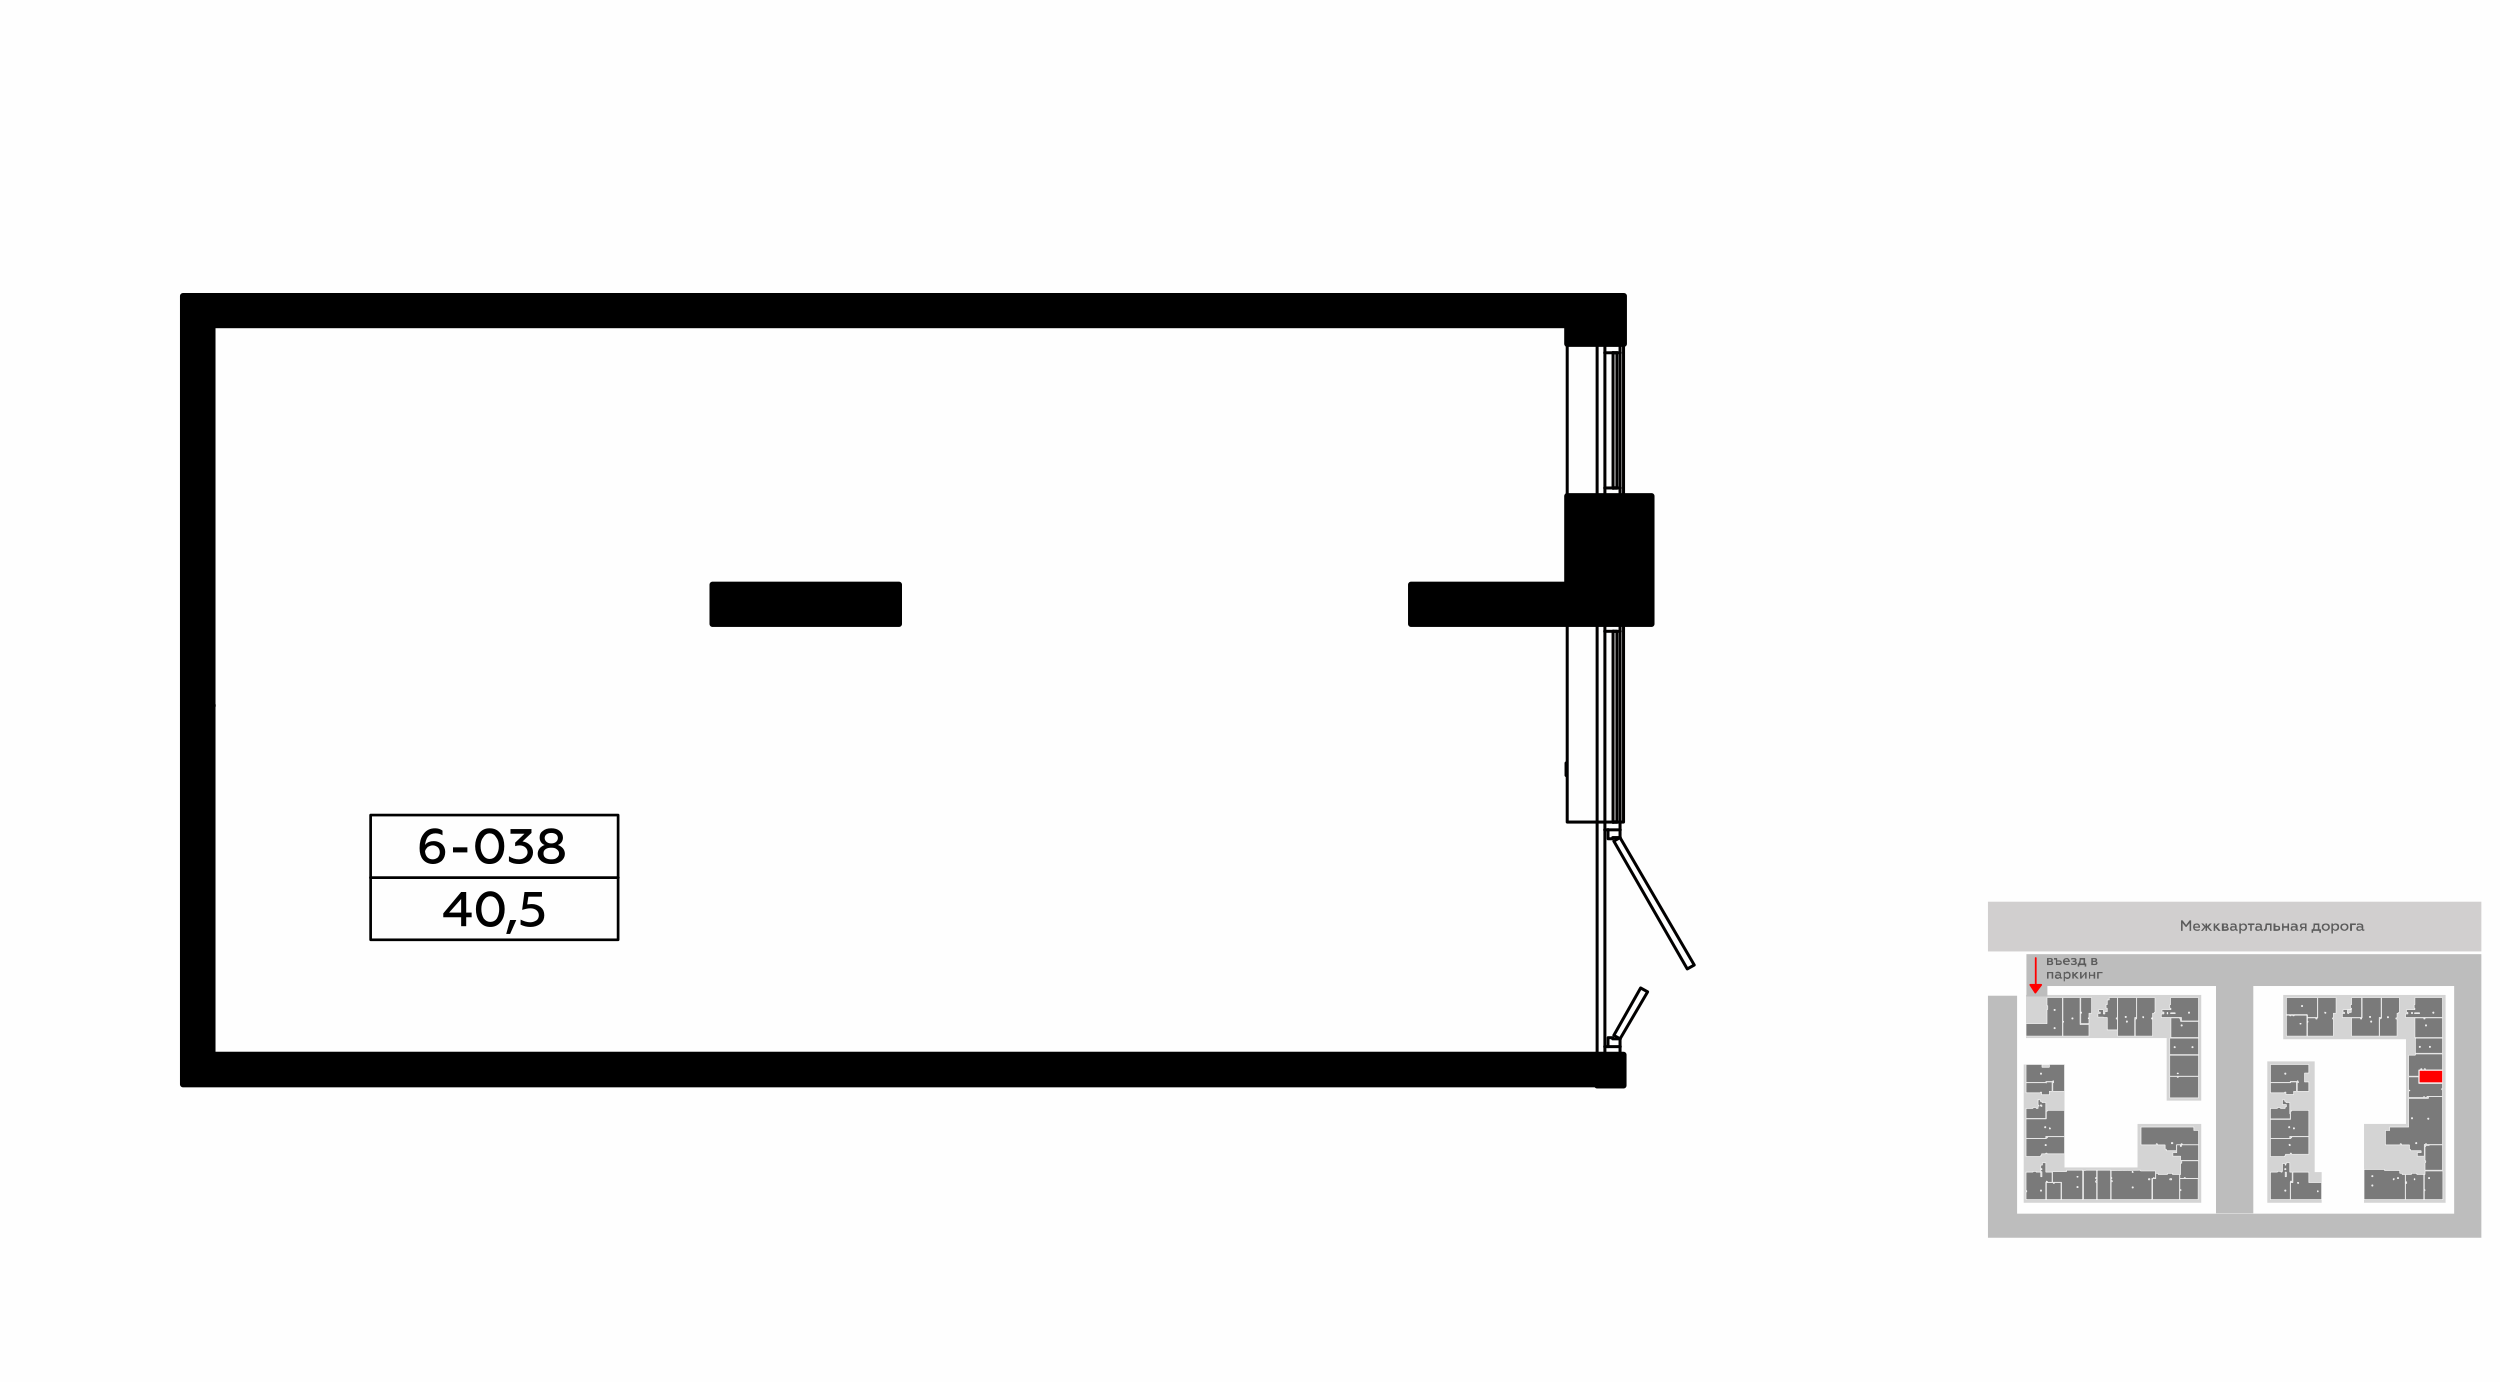 <?xml version="1.0" encoding="UTF-8"?>
<!DOCTYPE svg PUBLIC "-//W3C//DTD SVG 1.1//EN" "http://www.w3.org/Graphics/SVG/1.1/DTD/svg11.dtd">
<!-- Creator: CorelDRAW X8 -->
<svg xmlns="http://www.w3.org/2000/svg" xml:space="preserve" width="100%" height="100%" version="1.1" style="shape-rendering:geometricPrecision; text-rendering:geometricPrecision; image-rendering:optimizeQuality; fill-rule:evenodd; clip-rule:evenodd"
viewBox="0 0 6435 3556"
 xmlns:xlink="http://www.w3.org/1999/xlink">
 <defs>
  <style type="text/css">
   <![CDATA[
    .str2 {stroke:#010000;stroke-width:7.76;stroke-linecap:round;stroke-linejoin:round}
    .str3 {stroke:black;stroke-width:15.51;stroke-linecap:round;stroke-linejoin:round}
    .str0 {stroke:white;stroke-width:1.53;stroke-linecap:round;stroke-linejoin:round}
    .str4 {stroke:black;stroke-width:6.94;stroke-linecap:round;stroke-linejoin:round}
    .str1 {stroke:red;stroke-width:4.61;stroke-linecap:round;stroke-linejoin:round}
    .fil1 {fill:none}
    .fil9 {fill:none;fill-rule:nonzero}
    .fil0 {fill:#FEFEFE}
    .fil10 {fill:black}
    .fil5 {fill:#7A7A7A}
    .fil7 {fill:#BDBDBD}
    .fil2 {fill:#D1CFCF}
    .fil4 {fill:#D4D4D4}
    .fil8 {fill:red}
    .fil6 {fill:red}
    .fil3 {fill:#5B5B5B;fill-rule:nonzero}
    .fil11 {fill:black;fill-rule:nonzero}
   ]]>
  </style>
 </defs>
 <g id="Слой_x0020_1">
  <g id="_604535472">
   <g>
    <rect class="fil0" width="6435" height="3556"/>
    <rect class="fil1" x="5117" y="2222" width="1270" height="1270"/>
    <rect class="fil2" x="5117" y="2321" width="1270" height="128"/>
    <polygon class="fil3" points="5618,2396 5618,2376 5626,2386 5628,2386 5636,2376 5636,2396 5640,2396 5640,2369 5636,2369 5627,2381 5618,2369 5614,2369 5614,2396 "/>
    <path id="1" class="fil3" d="M5645 2386c0,3 1,6 3,8 2,1 4,2 7,2 3,0 5,0 7,-2l0 -3c-2,1 -4,2 -6,2 -4,0 -7,-2 -7,-5l14 0 0 -1c0,-4 -1,-7 -4,-9 -1,-1 -3,-1 -5,-1 -3,0 -5,1 -7,2 -1,2 -2,5 -2,7zm4 -1c0,-3 2,-5 5,-5 2,0 3,1 4,1 1,1 1,2 1,4l-10 0z"/>
    <polygon id="2" class="fil3" points="5670,2396 5677,2387 5677,2396 5681,2396 5681,2387 5689,2396 5694,2396 5685,2386 5693,2377 5688,2377 5681,2384 5681,2377 5677,2377 5677,2384 5671,2377 5666,2377 5674,2386 5665,2396 "/>
    <polygon id="3" class="fil3" points="5702,2396 5702,2387 5710,2396 5716,2396 5706,2385 5714,2377 5709,2377 5702,2384 5702,2377 5698,2377 5698,2396 "/>
    <path id="4" class="fil3" d="M5730 2396c4,0 7,-2 7,-5 0,-3 -2,-4 -4,-5 1,-1 2,-2 2,-4 0,-3 -2,-5 -5,-5l-11 0 0 19 11 0zm-6 -8l5 0c2,0 4,1 4,2 0,2 -2,2 -4,2l-5 0 0 -4zm0 -8l5 0c1,0 2,1 2,3 0,1 -1,2 -2,2l-5 0 0 -5z"/>
    <path id="5" class="fil3" d="M5759 2393c-1,0 -2,-1 -2,-2l0 -7c0,-5 -3,-7 -8,-7 -3,0 -5,0 -7,1l0 4c2,-1 4,-2 6,-2 4,0 5,2 5,4l0 1c-1,-1 -3,-1 -6,-1 -2,0 -3,0 -5,1 -1,2 -2,3 -2,5 0,2 1,4 2,5 1,1 3,1 5,1 3,0 5,-1 7,-3 0,2 2,3 4,3 1,0 2,0 2,-1l0 -3c0,1 -1,1 -1,1zm-6 -2c-1,1 -3,2 -5,2 -2,0 -4,-1 -4,-3 0,-2 2,-3 4,-3 2,0 4,0 5,1l0 3z"/>
    <path id="6" class="fil3" d="M5775 2377c-3,0 -5,1 -7,3l0 -3 -4 0 0 26 4 0 0 -10c2,2 4,3 7,3 3,0 5,-1 6,-3 2,-1 3,-4 3,-7 0,-2 -1,-5 -3,-7 -1,-1 -3,-2 -6,-2zm-1 3c2,0 3,1 4,2 1,1 2,3 2,4 0,2 -1,4 -2,5 -1,1 -2,2 -4,2 -3,0 -5,-2 -6,-4l0 -5c1,-2 3,-4 6,-4z"/>
    <polygon id="7" class="fil3" points="5796,2396 5796,2381 5803,2381 5803,2377 5786,2377 5786,2381 5792,2381 5792,2396 "/>
    <path id="8" class="fil3" d="M5824 2393c-1,0 -2,-1 -2,-2l0 -7c0,-5 -3,-7 -8,-7 -3,0 -5,0 -7,1l0 4c2,-1 4,-2 6,-2 3,0 5,2 5,4l0 1c-2,-1 -4,-1 -6,-1 -2,0 -4,0 -5,1 -2,2 -2,3 -2,5 0,2 0,4 2,5 1,1 3,1 5,1 3,0 5,-1 7,-3 0,2 1,3 4,3 1,0 1,0 2,-1l0 -3c0,1 -1,1 -1,1zm-6 -2c-1,1 -3,2 -5,2 -3,0 -4,-1 -4,-3 0,-2 1,-3 4,-3 2,0 4,0 5,1l0 3z"/>
    <path id="9" class="fil3" d="M5843 2381l0 15 4 0 0 -19 -15 0 -1 6c0,7 -1,9 -3,9 -1,0 -1,0 -1,0l0 4c0,0 1,0 1,0 4,0 6,-2 7,-6 0,-2 0,-4 0,-7l0 -2 8 0z"/>
    <path id="10" class="fil3" d="M5862 2396c2,0 4,-1 6,-2 1,-1 1,-3 1,-5 0,-4 -2,-6 -7,-6l-5 0 0 -6 -5 0 0 19 10 0zm-5 -10l5 0c2,0 3,1 3,3 0,2 -1,3 -3,3l-5 0 0 -6z"/>
    <polygon id="11" class="fil3" points="5878,2396 5878,2388 5888,2388 5888,2396 5892,2396 5892,2377 5888,2377 5888,2384 5878,2384 5878,2377 5874,2377 5874,2396 "/>
    <path id="12" class="fil3" d="M5915 2393c-1,0 -1,-1 -1,-2l0 -7c0,-5 -4,-7 -9,-7 -3,0 -5,0 -7,1l0 4c2,-1 4,-2 6,-2 4,0 5,2 5,4l0 1c-1,-1 -3,-1 -5,-1 -3,0 -4,0 -6,1 -1,2 -2,3 -2,5 0,2 1,4 2,5 1,1 3,1 5,1 3,0 5,-1 7,-3 0,2 2,3 4,3 1,0 2,0 2,-1l0 -3c0,1 0,1 -1,1zm-6 -2c-1,1 -3,2 -5,2 -2,0 -4,-1 -4,-3 0,-2 2,-3 4,-3 2,0 4,0 5,1l0 3z"/>
    <path id="13" class="fil3" d="M5923 2396l5 -7 5 0 0 7 4 0 0 -19 -10 0c-5,0 -7,3 -7,6 0,3 1,5 4,6l-5 7 4 0zm4 -10c-2,0 -3,-1 -3,-3 0,-2 1,-3 3,-3l6 0 0 6 -6 0z"/>
    <path id="14" class="fil3" d="M5954 2401l0 -5 16 0 0 5 4 0 0 -9 -4 0 0 -15 -15 0c0,4 0,7 0,10 -1,2 -1,4 -2,5l-3 0 0 9 4 0zm3 -9c1,-3 2,-6 2,-11l7 0 0 11 -9 0z"/>
    <path id="15" class="fil3" d="M5987 2393c-2,0 -4,-1 -5,-2 -1,-1 -2,-3 -2,-5 0,-1 1,-3 2,-4 1,-1 3,-2 5,-2 1,0 3,1 4,2 1,1 2,3 2,4 0,2 -1,4 -2,5 -1,1 -3,2 -4,2zm0 3c3,0 5,-1 7,-3 2,-1 3,-4 3,-7 0,-2 -1,-5 -3,-7 -2,-1 -4,-2 -7,-2 -3,0 -6,1 -8,2 -2,2 -3,5 -3,7 0,3 1,6 3,7 2,2 5,3 8,3z"/>
    <path id="16" class="fil3" d="M6012 2377c-3,0 -5,1 -7,3l0 -3 -4 0 0 26 4 0 0 -10c2,2 4,3 7,3 3,0 5,-1 7,-3 1,-1 2,-4 2,-7 0,-2 -1,-5 -2,-7 -2,-1 -4,-2 -7,-2zm-1 3c2,0 3,1 4,2 1,1 2,3 2,4 0,2 -1,4 -2,5 -1,1 -2,2 -4,2 -2,0 -5,-2 -6,-4l0 -5c1,-2 4,-4 6,-4z"/>
    <path id="17" class="fil3" d="M6035 2393c-2,0 -4,-1 -5,-2 -1,-1 -2,-3 -2,-5 0,-1 1,-3 2,-4 1,-1 3,-2 5,-2 1,0 3,1 4,2 1,1 2,3 2,4 0,2 -1,4 -2,5 -1,1 -3,2 -4,2zm0 3c3,0 5,-1 7,-3 2,-1 3,-4 3,-7 0,-2 -1,-5 -3,-7 -2,-1 -4,-2 -7,-2 -3,0 -6,1 -8,2 -2,2 -3,5 -3,7 0,3 1,6 3,7 2,2 5,3 8,3z"/>
    <polygon id="18" class="fil3" points="6054,2396 6054,2381 6064,2381 6064,2377 6049,2377 6049,2396 "/>
    <path id="19" class="fil3" d="M6084 2393c0,0 -1,-1 -1,-2l0 -7c0,-5 -4,-7 -9,-7 -2,0 -5,0 -7,1l0 4c2,-1 4,-2 6,-2 4,0 6,2 6,4l0 1c-2,-1 -4,-1 -6,-1 -2,0 -4,0 -5,1 -2,2 -3,3 -3,5 0,2 1,4 2,5 2,1 3,1 5,1 3,0 6,-1 7,-3 1,2 2,3 4,3 1,0 2,0 3,-1l0 -3c-1,1 -1,1 -2,1zm-5 -2c-1,1 -3,2 -6,2 -2,0 -4,-1 -4,-3 0,-2 2,-3 5,-3 2,0 3,0 5,1l0 3z"/>
    <polygon class="fil4" points="5877,2675 5877,2561 6295,2561 6295,3096 6085,3096 6085,2893 6193,2893 6193,2675 "/>
    <polygon class="fil4" points="5836,2732 5958,2732 5958,3017 5976,3017 5976,3096 5836,3096 "/>
    <polygon class="fil4" points="5209,3096 5209,2740 5314,2740 5314,3005 5502,3005 5502,2893 5666,2893 5666,3096 "/>
    <polygon class="fil4" points="5215,2667 5215,2561 5666,2561 5666,2833 5577,2833 5577,2672 5215,2672 "/>
    <polygon class="fil5 str0" points="5282,2809 5275,2809 5275,2818 5255,2818 5255,2813 5255,2813 5255,2811 5255,2811 5255,2811 5252,2811 5252,2813 5215,2813 5215,2787 5267,2787 5267,2788 5267,2785 5282,2785 "/>
    <path class="fil5 str0" d="M5246 2831l6 0 0 4 4 0 0 3 10 0 0 41 -51 0 0 -26 18 0 0 -2 8 0 0 2 5 0 0 -6 3 0 -1 -2 -2 -1 0 -14 0 1zm6 13l3 0 0 1 1 0 0 3 -3 -1c0,0 0,0 -1,0l0 -3z"/>
    <path class="fil5 str0" d="M5269 2568l40 0 0 99 -94 0 0 -32 54 0 0 -37 2 0 0 -9 -2 0 0 -21zm18 77l3 0c0,0 0,0 0,0l0 0 0 0 0 3 -3 0 0 0c0,0 0,-1 0,-1l0 -2zm0 -47l3 0 0 3 -3 0 0 -3z"/>
    <path class="fil5 str0" d="M5310 2568l44 0 0 69 23 0 0 30 -67 0 0 -36 2 0 0 -2 -2 0 0 -61zm23 52l2 0 0 0 1 0 0 0 0 0 0 3 -3 0 0 0 0 0 0 0 0 0 0 -3z"/>
    <path class="fil5 str0" d="M5356 2568l28 0 0 40 -7 0 0 27 -21 0 0 -67zm19 52l2 0 0 2 -2 0 0 -2zm-20 -15l3 0 0 3 -3 0 0 -3z"/>
    <path class="fil5 str0" d="M5429 2568l21 0 0 52 -3 0 0 3c0,0 0,0 0,0l3 0 0 28 -26 0 0 -32 -10 0 0 -1 -14 0 0 -9 6 0 0 -4 -4 0 0 -6 12 0 0 11 4 0 0 -6 6 0 0 -9 -3 0 0 -9 3 0 0 -12 5 0 0 -6z"/>
    <path class="fil5 str0" d="M5451 2568l49 0 0 51 -5 0 0 48 -44 0 0 -99zm19 48l3 0 0 0 0 3 -3 0 0 0 0 -3zm3 12l3 0c0,0 0,0 0,0l0 3 -3 0c0,0 0,0 0,0l0 0 0 -3z"/>
    <path class="fil5 str0" d="M5496 2667l0 -44 3 0 0 -2 1 0 0 -53 47 0 0 38 -2 0 0 2 -4 0 0 59 -45 0zm19 -50l3 0 0 3 -2 0 -1 -3zm23 3l3 0 0 3 -3 0 0 -3z"/>
    <path class="fil5 str0" d="M5588 2599l0 -4 -3 0 0 -9 2 0 0 -18 72 0 0 60 -44 0 0 -9 -52 0 0 -9 7 0 0 -5 -5 0 0 -6 23 0zm45 6l3 0 0 3 -3 0 0 -3zm-55 1l2 0 0 4 -2 0 0 -4zm9 1l12 0 0 2 -12 0 0 -2z"/>
    <path class="fil5 str0" d="M5655 2671l-67 0 0 -51 23 0 0 2 0 0 0 1 0 0 0 0 2 0 0 6 46 0 0 42 -4 0zm-41 -33l3 0 0 0 0 0 0 3 -3 0 0 0 0 0 0 -3z"/>
    <path class="fil5 str0" d="M5585 2715l0 -43 74 0 0 43 -74 0zm11 -21l3 0 0 0 0 0 0 0 0 0 0 3 -3 0 0 0 0 0 0 -3zm46 0l3 0 0 3c0,0 0,0 0,0l-3 0 0 -3 0 0 0 0z"/>
    <path class="fil5 str0" d="M5585 2716l74 0 0 54 -74 0 0 -54zm19 46l3 0 0 2 0 0 0 0 -3 0 0 -2 0 0c0,0 0,0 0,0z"/>
    <polygon class="fil5 str0" points="5585,2826 5585,2771 5604,2771 5604,2773 5607,2773 5607,2771 5659,2771 5659,2826 "/>
    <path class="fil5 str0" d="M5647 2901l0 9 12 0 0 37 -57 0 0 15 -26 0 0 -4 -3 0 0 -11 -20 0 0 -3 -1 0c0,0 0,0 0,0l0 0 -2 0 0 3 -39 0 0 -46 136 0zm-33 43l3 0 0 0c0,0 0,0 0,0l0 3 -3 0c0,0 0,0 0,-1l0 0 0 -2zm-24 -3l3 0 0 3c-1,0 -1,0 -1,0l-3 0 0 -3 1 0z"/>
    <path class="fil5 str0" d="M5659 2987l-46 0 0 -11 -20 0 0 -9 10 0 0 -20 56 0 0 40zm-47 -39l3 0 0 3 -3 0 0 -3z"/>
    <polygon class="fil5 str0" points="5616,2988 5659,2988 5659,3033 5625,3033 5625,3031 5622,3031 5622,3031 5622,3031 5622,3033 5611,3033 5611,3023 5613,3023 5613,2994 5616,2994 "/>
    <path class="fil5 str0" d="M5611 3034l47 0 0 54 -47 0 0 -23 2 0 0 0c1,0 1,0 1,-1l0 -2 -3 0 0 -28z"/>
    <path class="fil5 str0" d="M5610 3023l0 65 -69 0 0 -54 8 0 0 -14 6 0 0 3 24 0 0 -3 13 0 0 3 18 0zm-25 11l1 0c1,0 1,0 1,0 0,0 0,0 0,0l3 0 0 3 0 0c0,0 0,0 0,0 -1,0 -1,0 -1,0l-4 0 0 -3z"/>
    <path class="fil5 str0" d="M5434 3013l76 -1 0 2 38 0 0 19 -3 0 0 -2 -2 0 0 2 -4 0 0 44 0 11 -105 0 0 -46 3 0 0 0 0 -3 -3 0 0 -5 2 0c0,0 0,-1 0,-1l0 -2 -2 0 0 -18zm54 42l2 0c0,0 0,0 1,0l0 3 -3 0c0,0 0,-1 0,-1l0 -2zm0 -40l2 0 1 3 -3 0c0,0 0,0 0,0l0 -3zm43 19l3 0 0 3 -4 0 0 -3 1 0z"/>
    <polygon class="fil5 str0" points="5398,3012 5433,3012 5433,3088 5398,3088 "/>
    <path class="fil5 str0" d="M5397 3012l0 19 -3 0c0,0 0,0 0,0l0 0 0 0 0 3 2 0c0,0 0,0 1,0l0 5 -2 0c0,1 0,1 -1,1l0 0 0 0 0 0 0 0 0 3 3 0 0 45 -34 0 0 -75 7 -1 27 0z"/>
    <path class="fil5 str0" d="M5319 3012l42 0 0 76 -55 0 0 -45 -23 0 0 -27 36 0 0 -4zm27 42l3 0 0 3 0 0c0,0 0,0 -1,0l-2 0 0 -2c0,0 0,-1 0,-1zm0 -26l3 0 0 2 -3 0 0 -2z"/>
    <path class="fil5 str0" d="M5305 3044l0 44 -38 0 0 -44 18 0 0 2c0,0 0,0 0,0l0 0 3 0 0 -2 17 0 0 44 0 0 0 -44z"/>
    <path class="fil5 str0" d="M5215 3017l18 0 0 -2 8 0 0 2 12 0 0 12 3 0 0 -13 -3 0 0 -17 4 0 0 -6 9 0 0 24 16 0 0 26 -12 0 0 -2 -3 -1 0 3 -1 0 0 45 -51 0 0 -20 2 0 0 0 0 -3 0 0 0 0 -2 0 0 -48zm37 46l3 0 0 0 0 0 0 0 0 0 0 3 -3 0 0 0 0 0 0 0 0 0 0 -3zm1 -55l3 0 0 3 -3 0 0 -3 0 0z"/>
    <path class="fil5 str0" d="M5215 2931l52 0 0 -2 3 0 0 -3 44 0 0 44 -45 0 0 -2 -3 0 0 2 -11 0 0 5 -3 0 0 2 -37 0 0 -46zm49 15l2 0c1,0 1,0 1,0l0 0 0 3 -3 0c0,-1 0,0 0,-1l0 0 0 -2z"/>
    <path class="fil5 str0" d="M5267 2880l0 -20 3 0 0 -2 44 0 0 67 -48 0 0 5 -51 0 0 -50 52 0 0 0zm-4 20l2 0c0,0 0,0 0,0l1 0 0 3 -3 0 0 0c0,0 0,-1 0,-1l0 -2zm12 3l2 0 1 3 -3 0 0 0 0 0 0 0 0 0 0 -3z"/>
    <path class="fil5 str0" d="M5266 2786l-51 0 0 -46 99 0 0 69 -30 0 0 -22 2 0 0 0 0 -5 -2 0 0 2 0 0 -18 0 0 2zm9 -46l0 7 -19 0 0 -7 19 0zm-23 22l3 0 0 0 0 0 0 3 -3 0 0 -3z"/>
    <path class="fil5 str0" d="M5933 2785l10 0 0 24 -30 0 0 -22 2 0 1 0c0,0 0,0 0,0l0 -3 0 0 -1 0 0 -2 -2 0 0 2c0,0 -1,0 -1,0l-17 0 0 2 -51 0 0 -46 99 0 0 22 -11 0 0 23 1 0zm-52 -23l3 0 0 3 -3 0 0 -3z"/>
    <polygon class="fil5 str0" points="5844,2787 5896,2787 5896,2785 5911,2785 5911,2809 5904,2809 5904,2817 5884,2817 5884,2813 5884,2813 5884,2811 5884,2811 5884,2811 5884,2811 5881,2811 5881,2813 5844,2813 "/>
    <polygon class="fil5 str0" points="5894,2838 5894,2867 5895,2867 5895,2880 5844,2880 5844,2853 5862,2853 5862,2851 5870,2851 5870,2853 5871,2853 5882,2853 5882,2849 5885,2849 5885,2843 5875,2843 5875,2843 5875,2831 5881,2831 5881,2831 5881,2835 5884,2835 5884,2836 5884,2838 "/>
    <path class="fil5 str0" d="M5899 2858l44 0 0 67 -49 0 0 5 -50 0 0 -49 52 0 0 -21 3 0 0 -2zm4 45l3 0 0 0 0 0 0 3 -3 0 0 0 0 0 0 -3zm-12 -3l3 0 0 3 -3 0 0 -3z"/>
    <path class="fil5 str0" d="M5899 2926l44 0 0 45 -45 0 0 -3 -3 0 0 0 0 0 0 0 0 0 0 3 -12 0 0 4 -2 0 0 2 -37 0 0 -46 52 0 0 -2 3 0 0 -3zm-7 19l3 1c0,0 0,0 0,0l0 3 -2 0 0 -1 -1 0 0 -3z"/>
    <path class="fil5 str0" d="M5943 3044l33 0 0 44 -80 0 0 -44 6 0 0 -27 41 0 0 27 0 0zm22 21l2 0c0,0 0,0 0,0l0 0 0 0 0 3 -2 0 0 0 0 0 0 0c0,0 0,0 0,0l0 -1 0 -2zm-51 -22l3 1 0 0 0 0 0 0 0 0 0 2 -3 0 0 0 0 0 0 -3z"/>
    <path class="fil5 str0" d="M5900 3043l-2 0 0 -2 0 -1 -2 0 0 3 -1 0 0 45 -51 0 0 -71 18 0 0 -2 9 0 0 2 1 0 0 0 2 0 0 -2 1 0 0 -20 7 0 0 4 2 0 0 -4 1 0 0 -2 9 0 0 24 0 0 6 0 0 26zm-19 20l3 0 0 0 0 0 0 3 -3 0 0 0 0 0 0 -3zm1 -55l2 0 0 3 -3 0 0 -3 1 0zm3 18l0 3 -3 0 0 -12 3 0 0 9z"/>
    <path class="fil5 str0" d="M6085 3010l53 0 0 3 39 0 0 7 6 0 0 3 8 0 0 65 -106 0 0 -78zm20 40l2 0c0,0 0,0 1,0l0 0 0 0 0 0 0 1 0 2 -3 0c0,0 0,0 0,0l0 0 0 -3zm0 -24l2 0c0,0 0,0 1,0l0 0 0 0 0 3 -3 0 0 0 0 0 0 -1 0 -2zm55 8l3 0 -1 3c0,0 0,0 0,0l-2 0 0 -3 0 0 0 0zm12 -3l2 0 0 3 0 0 0 0 -3 0 0 -3 1 0 0 0 0 0z"/>
    <path class="fil5 str0" d="M6207 3020l14 0 0 3 18 0 0 65 -47 0 0 -65 15 0 0 -3zm-15 22l3 0 0 4 -3 0 0 0 0 -4 0 0zm22 -8l2 0 0 3 -2 0 0 -3z"/>
    <path class="fil5 str0" d="M6241 3023l1 0 0 -9 46 0 0 74 -48 0 0 -23 2 0 0 -3 0 0 -2 0 0 -39 1 0zm10 8l3 0 0 0c0,0 0,0 0,0l0 0 0 3 -3 0c0,0 0,0 0,-1l0 -2z"/>
    <polygon class="fil5 str0" points="6253,2947 6287,2947 6287,3012 6242,3012 6242,2993 6243,2993 6244,2991 6244,2988 6242,2988 6242,2951 6244,2951 6244,2948 6253,2948 "/>
    <path class="fil5 str0" d="M6140 2910l11 0 0 -9 49 0 0 -74 51 0 0 -4 36 0 0 123 -41 0 0 -2 0 0c0,0 0,0 0,0l-1 0 -2 0 0 2 -3 0 0 30 -18 0 0 -9 10 0 0 -5 -27 0 0 -3 -3 0 0 -12 -21 0 0 -3 -3 0 0 3 -38 0 0 -37 0 0zm67 -33l3 0c0,1 0,1 0,1l0 0 0 0 0 2 -2 0c0,0 0,0 0,0 -1,0 -1,0 -1,0l0 -3zm42 1l3 0 0 0 0 0 0 3 -3 0 0 -3zm-30 63l2 0 0 3c0,0 0,0 0,0 0,0 0,0 0,0l-3 0 0 -3c0,0 0,0 0,0 0,0 0,0 1,0z"/>
    <polygon class="fil5 str0" points="6247,2825 6241,2825 6241,2823 6238,2823 6238,2825 6200,2825 6200,2808 6203,2808 6203,2806 6203,2806 6203,2806 6200,2806 6200,2772 6226,2772 6226,2789 6287,2789 6287,2802 6285,2802 6285,2805 6285,2805 6287,2805 6287,2822 6247,2822 "/>
    <polygon class="fil6 str0" points="6227,2755 6287,2755 6287,2787 6227,2787 "/>
    <path class="fil5 str0" d="M6226 2770l-26 0 0 -54 17 0 0 -4 0 1 70 0 0 41 -44 0 0 -3 -3 0 0 3 -14 0 0 16zm5 -19l3 0 0 3 -3 0 0 -3z"/>
    <path class="fil5 str0" d="M6217 2711l0 -39 0 0 70 0 0 39 -70 0 0 0zm10 -18l3 0 0 3 -3 0 0 -3zm26 0l3 0 0 0 0 0 0 3 -3 0 0 0 0 0 0 0 0 0 0 -3z"/>
    <path class="fil5 str0" d="M6216 2620l23 0 0 3c0,0 0,0 0,0l3 0 0 -3 45 0 0 51 -71 0 0 -51zm27 18l2 0 1 0 0 0 0 0 0 3 -3 0 0 0 0 -3z"/>
    <path class="fil5 str0" d="M6216 2568l71 0 0 51 -95 0 0 -9 6 0 0 -4 -4 -1 0 -6 22 0 0 -4 -2 0 0 -9 2 0 0 -18zm49 37l0 0c0,0 0,1 0,1l0 0 0 2 -2 0c-1,0 -1,0 -1,0l0 0 0 0 0 0 0 -3 3 0 0 0zm-58 1l3 0 0 3 -3 0 0 -3zm8 1l13 0 0 2 -13 0 0 -2z"/>
    <path class="fil5 str0" d="M6130 2621l0 -53 46 0 0 38 -2 0 0 2 -4 0 0 12 -3 0 0 3 3 0 0 44 -45 0 0 -44 2 0 0 -2 3 0zm15 -4l2 0 0 0 0 0 0 0 1 0 0 3 -3 0 0 0 0 0 0 0 0 -1 0 -2z"/>
    <path class="fil5 str0" d="M6123 2667l-70 0 0 -47 27 0 0 -52 49 0 0 51 -5 0 0 48 -1 0zm-47 -47l3 0c0,1 0,1 0,1 0,0 0,0 0,0l0 2 -2 0 -1 0c0,0 0,0 0,0 0,0 0,0 0,0l0 0 0 -3zm26 8l3 0c0,0 0,0 0,0l0 3 -3 0c0,0 0,0 0,0l0 -3zm-3 -12l3 0 0 3 -3 0 0 0 0 0 0 -3z"/>
    <path class="fil5 str0" d="M6031 2606l0 -7 19 0 0 -1 3 0 0 -3 -3 0 0 -9 3 0 0 -18 26 0 0 51 -50 0 0 -10 6 0 0 -3 -4 0 0 0zm11 -7l10 0 0 7 -6 0 0 3 -3 0 0 -3 -1 0 0 -7z"/>
    <path class="fil5 str0" d="M5939 2667l0 -36 2 0 0 -2c0,0 0,0 0,0l0 0 -2 0 0 -9 22 0 0 3 3 0 0 -3 2 0 0 -52 47 0 0 40 -7 0 0 12 -2 0 0 0 0 0 0 3 2 0 0 44 -67 0 0 0zm45 -62l3 1 0 2 -3 0 0 -3z"/>
    <path class="fil5 str0" d="M5885 2569l0 -1 80 0 0 51 -26 0 0 -7 -54 0 0 -43zm39 19l2 0 1 0 0 0 0 3 -3 0 0 0 0 0c0,0 0,-1 0,-1l0 -2z"/>
    <path class="fil5 str0" d="M5937 2667l-52 0 0 -54 9 0 0 2 3 0 0 -2 5 0 0 2 0 0c1,0 1,0 1,0l2 0 0 -2 0 0 33 0 0 -1 0 55 -1 0zm-17 -33l3 0 0 2 -3 0 0 -2z"/>
    <polygon class="fil7" points="5216,2565 5270,2565 5270,2538 5704,2538 5704,3123 5800,3123 5800,2538 6317,2538 6317,3124 5192,3124 5192,2563 5117,2563 5117,3186 6387,3186 6387,2456 5216,2456 "/>
    <path class="fil3" d="M5279 2484c4,0 6,-2 6,-5 0,-2 -1,-4 -3,-5 1,0 2,-2 2,-3 0,-3 -2,-5 -6,-5l-9 0 0 18 10 0zm-6 -8l5 0c2,0 3,1 3,2 0,2 -1,3 -3,3l-5 0 0 -5zm0 -7l5 0c1,0 2,1 2,2 0,1 -1,2 -2,2l-5 0 0 -4z"/>
    <path id="1" class="fil3" d="M5301 2484c2,0 3,-1 5,-2 1,-1 1,-3 1,-4 0,-4 -2,-6 -7,-6l-5 0 0 -6 -8 0 0 4 5 0 0 14 9 0zm-6 -9l5 0c2,0 4,1 4,3 0,1 -2,2 -4,2l-5 0 0 -5z"/>
    <path id="2" class="fil3" d="M5310 2475c0,3 1,5 3,7 2,1 4,2 7,2 3,0 5,-1 6,-2l0 -3c-1,1 -3,2 -5,2 -4,0 -6,-2 -7,-5l14 0 0 -1c0,-3 -2,-6 -4,-8 -1,-1 -3,-1 -5,-1 -2,0 -4,1 -6,2 -2,2 -3,4 -3,7zm4 -2c1,-2 2,-4 5,-4 2,0 3,0 3,1 1,1 2,2 2,3l-10 0z"/>
    <path id="3" class="fil3" d="M5337 2484c3,0 5,0 6,-1 2,-1 3,-3 3,-4 0,-3 -1,-4 -4,-5 2,0 3,-2 3,-4 0,-1 -1,-2 -2,-3 -1,-1 -3,-1 -5,-1 -3,0 -5,0 -7,1l0 3c2,0 4,-1 6,-1 3,0 4,1 4,2 0,1 -1,2 -3,2l-3 0 0 3 3 0c2,0 4,1 4,2 0,2 -2,3 -5,3 -2,0 -4,-1 -6,-2l0 4c1,1 4,1 6,1z"/>
    <path id="4" class="fil3" d="M5352 2488l0 -4 14 0 0 4 4 0 0 -8 -3 0 0 -14 -14 0c0,4 0,7 -1,9 0,2 -1,4 -2,5l-2 0 0 8 4 0zm2 -8c2,-2 2,-6 2,-10l7 0 0 10 -9 0z"/>
    <path id="5" class="fil3" d="M5393 2484c4,0 6,-2 6,-5 0,-2 -1,-4 -4,-5 2,0 3,-2 3,-3 0,-3 -2,-5 -6,-5l-9 0 0 18 10 0zm-6 -8l5 0c2,0 3,1 3,2 0,2 -1,3 -3,3l-5 0 0 -5zm0 -7l4 0c2,0 3,1 3,2 0,1 -1,2 -3,2l-4 0 0 -4z"/>
    <polygon id="6" class="fil3" points="5273,2519 5273,2505 5281,2505 5281,2519 5285,2519 5285,2502 5269,2502 5269,2519 "/>
    <path id="7" class="fil3" d="M5307 2516c-1,0 -2,-1 -2,-2l0 -6c0,-4 -3,-7 -8,-7 -2,0 -4,1 -6,2l0 3c2,-1 4,-1 6,-1 3,0 5,1 5,3l0 1c-2,-1 -4,-1 -6,-1 -2,0 -4,0 -5,1 -1,1 -2,3 -2,5 0,2 1,3 2,4 1,1 3,2 5,2 2,0 4,-1 6,-3 0,2 2,2 4,2 1,0 1,0 2,0l0 -3c0,0 -1,0 -1,0zm-5 -2c-1,1 -3,2 -5,2 -3,0 -4,-1 -4,-2 0,-2 1,-3 4,-3 2,0 3,0 5,1l0 2z"/>
    <path id="8" class="fil3" d="M5322 2501c-3,0 -5,1 -7,3l0 -2 -3 0 0 24 3 0 0 -9c2,2 4,3 7,3 2,0 4,-1 6,-3 1,-2 2,-4 2,-7 0,-2 -1,-4 -2,-6 -2,-2 -4,-3 -6,-3zm-1 4c1,0 3,0 4,1 1,1 1,3 1,4 0,2 0,3 -1,5 -1,1 -3,1 -4,1 -3,0 -5,-1 -6,-3l0 -5c1,-2 3,-3 6,-3z"/>
    <polygon id="9" class="fil3" points="5338,2519 5338,2511 5346,2519 5351,2519 5342,2510 5350,2502 5345,2502 5338,2508 5338,2502 5334,2502 5334,2519 "/>
    <polygon id="10" class="fil3" points="5358,2519 5367,2507 5367,2519 5371,2519 5371,2502 5368,2502 5358,2514 5358,2502 5354,2502 5354,2519 "/>
    <polygon id="11" class="fil3" points="5380,2519 5380,2512 5389,2512 5389,2519 5393,2519 5393,2502 5389,2502 5389,2509 5380,2509 5380,2502 5377,2502 5377,2519 "/>
    <polygon id="12" class="fil3" points="5402,2519 5402,2505 5412,2505 5412,2502 5398,2502 5398,2519 "/>
    <polygon class="fil8 str1" points="5226,2535 5239,2555 5254,2535 "/>
    <line class="fil1 str1" x1="5240" y1="2535" x2="5240" y2= "2466" />
   </g>
   <g>
    <line class="fil9 str2" x1="547" y1="837" x2="547" y2= "2715" />
    <line class="fil9 str2" x1="547" y1="1816" x2="471" y2= "1816" />
    <line class="fil9 str2" x1="547" y1="2715" x2="4111" y2= "2715" />
    <line class="fil9 str2" x1="4034" y1="885" x2="4034" y2= "837" />
    <polyline class="fil9 str2" points="4111,762 4111,885 4034,885 "/>
    <line class="fil9 str2" x1="4034" y1="837" x2="547" y2= "837" />
    <line class="fil9 str2" x1="4031" y1="1996" x2="4031" y2= "1964" />
    <polyline class="fil9 str2" points="4170,2715 4179,2715 4179,2794 4170,2794 "/>
    <line class="fil9 str2" x1="4131" y1="2715" x2="4111" y2= "2715" />
    <polyline class="fil9 str2" points="4179,1606 4179,2116 4170,2116 "/>
    <polyline class="fil9 str2" points="471,1730 471,762 4034,762 "/>
    <line class="fil9 str2" x1="4251" y1="1277" x2="4251" y2= "1606" />
    <line class="fil9 str2" x1="4111" y1="1277" x2="4111" y2= "885" />
    <line class="fil9 str2" x1="4179" y1="762" x2="4179" y2= "1277" />
    <polyline class="fil9 str2" points="4034,1505 4034,1277 4251,1277 "/>
    <line class="fil9 str2" x1="4152" y1="2116" x2="4152" y2= "1625" />
    <polyline class="fil9 str2" points="4152,1625 4162,1625 4162,2116 4152,2116 "/>
    <line class="fil9 str2" x1="4131" y1="2116" x2="4131" y2= "1625" />
    <line class="fil9 str2" x1="4170" y1="1625" x2="4170" y2= "2116" />
    <line class="fil9 str2" x1="4131" y1="2694" x2="4131" y2= "2136" />
    <path class="fil9 str2" d="M4152 2715l18 0m0 79l-18 0"/>
    <polyline class="fil9 str2" points="4170,1606 4131,1606 4131,1625 4170,1625 4170,1606 "/>
    <line class="fil9 str2" x1="4152" y1="887" x2="4152" y2= "762" />
    <polyline class="fil9 str2" points="4162,762 4162,887 4152,887 "/>
    <line class="fil9 str2" x1="4152" y1="1256" x2="4152" y2= "908" />
    <polyline class="fil9 str2" points="4152,908 4162,908 4162,1256 4152,1256 "/>
    <polyline class="fil9 str2" points="4170,1277 4131,1277 4131,1256 4170,1256 4170,1277 "/>
    <line class="fil9 str2" x1="4131" y1="887" x2="4131" y2= "762" />
    <line class="fil9 str2" x1="4170" y1="762" x2="4170" y2= "887" />
    <polyline class="fil9 str2" points="4170,908 4131,908 4131,887 4170,887 4170,908 "/>
    <line class="fil9 str2" x1="4131" y1="1256" x2="4131" y2= "908" />
    <line class="fil9 str2" x1="4170" y1="908" x2="4170" y2= "1256" />
    <line class="fil9 str2" x1="4111" y1="1606" x2="4111" y2= "2715" />
    <line class="fil9 str2" x1="2314" y1="1606" x2="1834" y2= "1606" />
    <polyline class="fil9 str2" points="1834,1606 1834,1505 2314,1505 2314,1606 "/>
    <line class="fil9 str2" x1="4251" y1="1606" x2="3632" y2= "1606" />
    <polyline class="fil9 str2" points="3632,1606 3632,1505 4034,1505 "/>
    <line class="fil9 str2" x1="4034" y1="1277" x2="4034" y2= "885" />
    <polyline class="fil9 str2" points="4131,2116 4034,2116 4034,1606 4111,1606 "/>
    <polyline class="fil9 str2" points="4131,2116 4131,2136 4139,2136 "/>
    <polyline class="fil9 str2" points="4170,2136 4170,2116 4131,2116 "/>
    <polyline class="fil9 str2" points="4139,2694 4131,2694 4131,2715 4170,2715 4170,2694 "/>
    <polyline class="fil9 str2" points="4170,2694 4170,2674 4151,2674 4151,2671 4139,2671 4139,2694 4170,2694 "/>
    <polyline class="fil9 str2" points="4170,2156 4170,2136 4139,2136 4139,2159 4151,2159 4151,2156 4170,2156 "/>
    <polyline class="fil9 str2" points="4241,2553 4223,2543 4154,2665 4170,2674 4241,2553 "/>
    <polyline class="fil9 str2" points="4361,2484 4170,2156 4154,2165 4343,2494 4361,2484 "/>
    <polygon class="fil10 str3" points="471,1806 471,1816 547,1816 547,837 4034,837 4034,885 4180,885 4180,762 1468,762 1420,762 1312,762 1264,762 969,762 921,762 813,762 765,762 471,762 471,1730 "/>
    <polygon class="fil10 str3" points="471,1816 471,2791 4111,2791 4111,2794 4131,2794 4170,2794 4179,2794 4179,2715 4170,2715 4131,2715 4111,2715 547,2715 547,1816 "/>
    <polygon class="fil10 str3" points="1834,1606 2314,1606 2314,1505 1834,1505 "/>
    <polygon class="fil10 str3" points="3632,1505 3632,1606 4034,1606 4111,1606 4131,1606 4170,1606 4179,1606 4251,1606 4251,1277 4179,1277 4170,1277 4131,1277 4111,1277 4034,1277 4034,1505 "/>
    <g>
     <polygon class="fil1 str4" points="954,2098 1591,2098 1591,2419 954,2419 "/>
     <path class="fil11" d="M1115 2224c8,0 16,-3 22,-8 6,-6 9,-14 9,-23 0,-8 -3,-15 -8,-20 -6,-5 -13,-8 -21,-8 -10,0 -18,3 -23,10 1,-8 3,-15 7,-21 5,-6 12,-9 20,-9 7,0 13,2 18,5l0 -12c-5,-4 -12,-6 -19,-6 -13,0 -23,5 -30,15 -7,9 -10,21 -10,36 0,13 3,23 9,30 6,7 15,11 26,11zm-1 -12c-12,0 -19,-8 -20,-21 1,-4 4,-8 7,-11 4,-2 8,-4 13,-4 5,0 9,2 13,5 3,3 5,7 5,13 0,5 -2,9 -5,13 -4,3 -8,5 -13,5zm89 -18l0 -13 -37 0 0 13 37 0zm57 30c12,0 21,-4 28,-13 7,-9 10,-20 10,-33 0,-13 -3,-24 -10,-33 -7,-9 -16,-13 -28,-13 -11,0 -20,4 -27,13 -6,9 -10,20 -10,33 0,13 4,24 10,33 7,9 16,13 27,13zm0 -13c-6,0 -12,-3 -16,-9 -5,-7 -7,-15 -7,-24 0,-9 2,-17 7,-23 4,-7 10,-10 16,-10 7,0 13,3 17,10 5,6 7,14 7,23 0,9 -2,17 -7,24 -4,6 -10,9 -17,9zm77 13c10,0 18,-3 25,-8 6,-6 10,-13 10,-22 0,-8 -3,-14 -8,-19 -5,-5 -11,-8 -19,-9l23 -22 0 -10 -54 0 0 12 36 0 -24 23 0 9c3,-1 7,-2 11,-2 13,0 21,8 21,18 0,5 -3,10 -7,13 -4,3 -9,5 -15,5 -10,0 -18,-3 -26,-8l0 13c7,5 16,7 27,7zm99 -49c8,-3 13,-10 13,-19 0,-7 -3,-13 -8,-17 -6,-5 -13,-7 -22,-7 -9,0 -16,2 -22,7 -6,4 -8,10 -8,17 0,9 5,16 13,19 -11,4 -18,12 -18,23 0,8 4,14 10,19 7,5 15,7 25,7 10,0 18,-2 25,-7 6,-5 10,-11 10,-19 0,-11 -7,-19 -18,-23zm-17 -4c-10,0 -17,-6 -17,-14 0,-8 7,-13 17,-13 10,0 17,5 17,13 0,8 -7,14 -17,14zm20 26c0,4 -2,8 -6,11 -3,3 -8,4 -14,4 -6,0 -11,-1 -15,-4 -4,-3 -5,-7 -5,-11 0,-5 1,-8 5,-11 4,-3 9,-4 15,-4 6,0 11,1 14,4 4,3 6,6 6,11z"/>
     <line class="fil1 str4" x1="954" y1="2259" x2="1591" y2= "2259" />
     <path class="fil11" d="M1200 2384l0 -23 14 0 0 -12 -14 0 0 -53 -13 0 -46 55 0 10 46 0 0 23 13 0zm-13 -70l0 35 -31 0 31 -35zm75 72c11,0 20,-4 27,-13 7,-9 10,-20 10,-33 0,-13 -3,-23 -10,-32 -7,-9 -16,-14 -27,-14 -11,0 -20,5 -27,14 -7,9 -10,19 -10,32 0,13 3,24 10,33 7,9 16,13 27,13zm0 -13c-7,0 -12,-3 -17,-9 -4,-7 -6,-15 -6,-24 0,-9 2,-17 6,-23 5,-7 10,-10 17,-10 7,0 13,3 17,10 4,6 6,14 6,23 0,9 -2,17 -6,24 -4,6 -10,9 -17,9zm51 31l16 -36 -16 0 -10 36 10 0zm52 -18c11,0 19,-3 26,-8 7,-6 10,-13 10,-22 0,-9 -3,-16 -9,-21 -6,-5 -14,-8 -24,-8 -4,0 -7,1 -11,1l3 -20 35 0 0 -12 -45 0 -6 46c7,-2 14,-4 21,-4 14,0 22,8 22,18 0,5 -2,10 -6,13 -5,3 -10,5 -16,5 -9,0 -17,-3 -25,-7l0 13c8,4 16,6 25,6z"/>
    </g>
   </g>
  </g>
 </g>
</svg>
